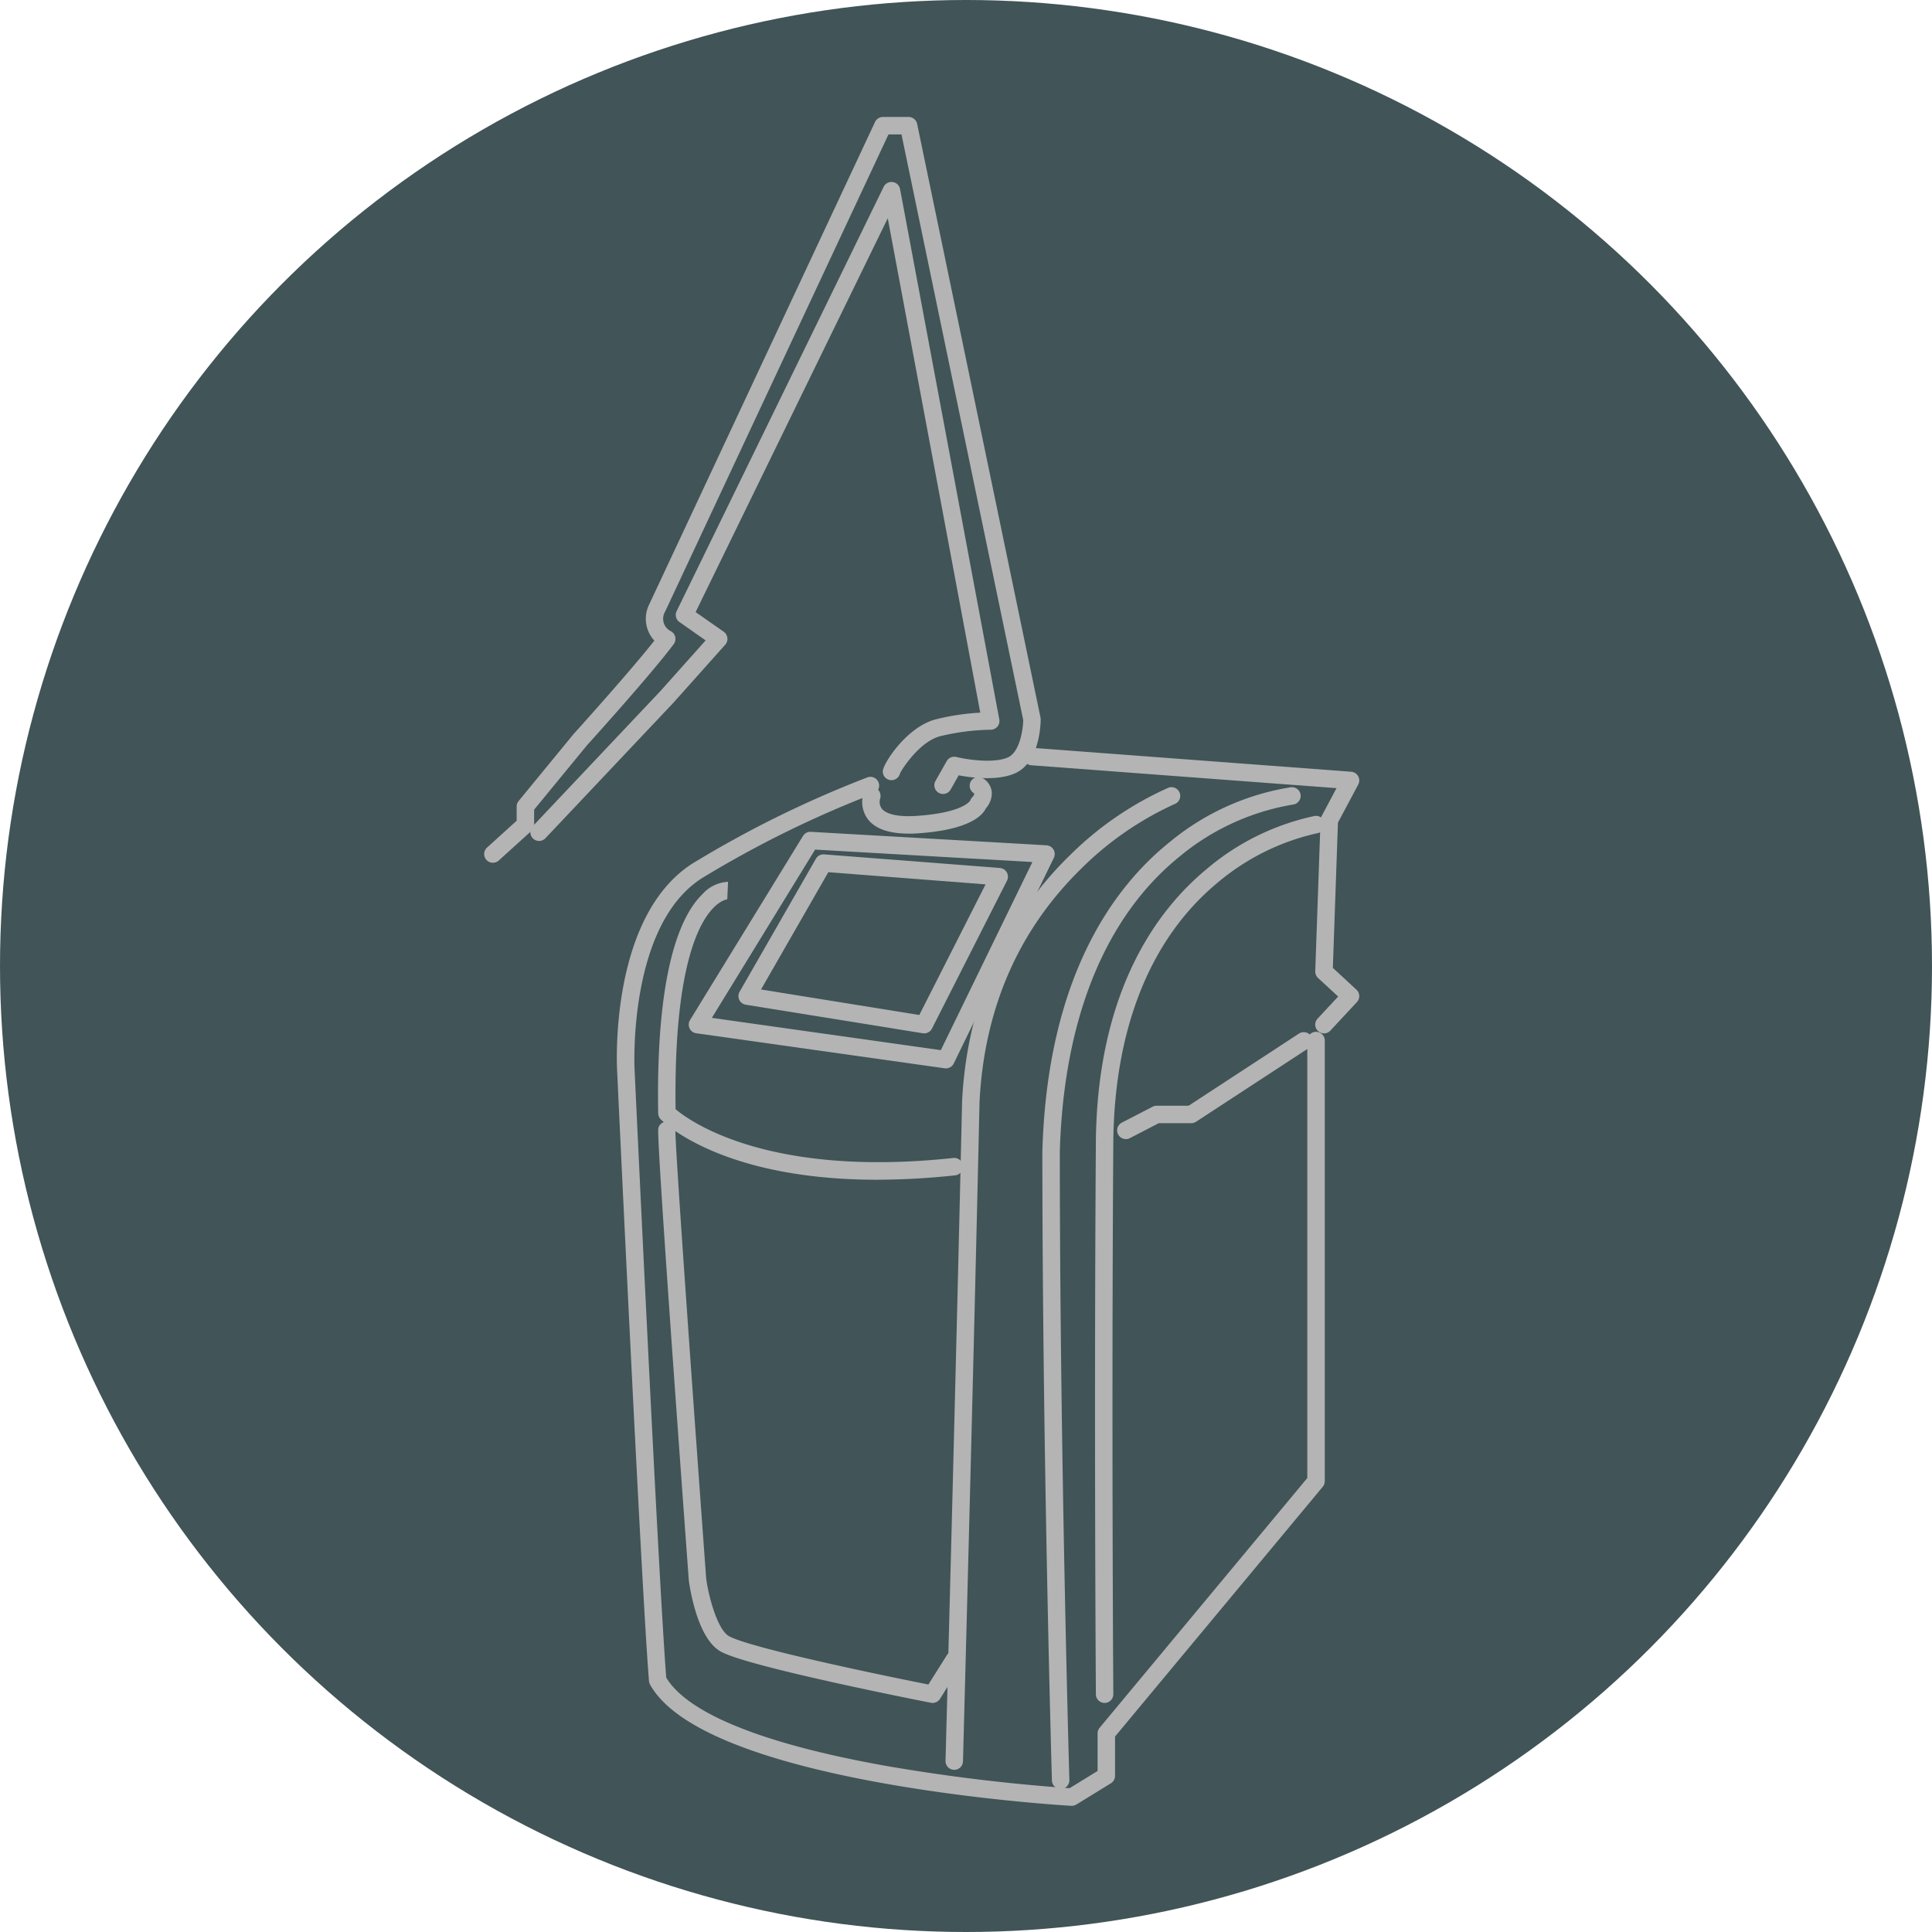 <svg xmlns="http://www.w3.org/2000/svg" xmlns:xlink="http://www.w3.org/1999/xlink" width="260" height="260" viewBox="0 0 260 260">
  <defs>
    <clipPath id="clip-path">
      <circle id="楕円形_6" data-name="楕円形 6" cx="130" cy="130" r="130" transform="translate(245 5209)" fill="#ddd"/>
    </clipPath>
    <clipPath id="clip-path-2">
      <rect id="長方形_327" data-name="長方形 327" width="117.765" height="227.282" fill="#b4b4b4"/>
    </clipPath>
  </defs>
  <g id="マシン" transform="translate(-245 -5209)">
    <circle id="楕円形_5" data-name="楕円形 5" cx="130" cy="130" r="130" transform="translate(245 5209)" fill="#415457"/>
    <g id="マスクグループ_121" data-name="マスクグループ 121" clip-path="url(#clip-path)">
      <g id="グループ_276" data-name="グループ 276" transform="translate(310.158 5224.739)">
        <g id="グループ_275" data-name="グループ 275" clip-path="url(#clip-path-2)">
          <path id="パス_44" data-name="パス 44" d="M256.505,291.236a1.175,1.175,0,0,1-.86-1.976l2.77-2.978-2.707-2.5a1.174,1.174,0,0,1-.377-.9l.715-20.363a1.178,1.178,0,0,1,.138-.512l2.009-3.768-41.071-3.081a1.175,1.175,0,0,1,.176-2.344l42.869,3.215a1.175,1.175,0,0,1,.949,1.725l-2.73,5.119-.686,19.552,3.177,2.938a1.175,1.175,0,0,1,.062,1.663l-3.572,3.841a1.173,1.173,0,0,1-.861.375" transform="translate(-143.489 -167.911)" fill="#b4b4b4"/>
          <path id="パス_45" data-name="パス 45" d="M114.39,402.966l-.069,0c-2.01-.118-49.314-3.048-56.688-16.321a1.175,1.175,0,0,1-.144-.476c-1.061-13.087-4.257-81.515-4.29-82.205-.045-.837-.98-20.766,10.191-27.841a145.513,145.513,0,0,1,23.44-11.54,1.175,1.175,0,1,1,.819,2.2,142.977,142.977,0,0,0-23,11.323c-10.02,6.346-9.111,25.544-9.1,25.737.033.693,3.185,68.195,4.264,81.87,2.917,4.844,13.131,8.948,29.58,11.879a246.352,246.352,0,0,0,24.7,3l3.767-2.318v-5.059a1.174,1.174,0,0,1,.272-.751l27.95-33.611V299.978a1.175,1.175,0,1,1,2.351,0v59.3a1.174,1.174,0,0,1-.272.751l-27.95,33.611v5.291a1.175,1.175,0,0,1-.559,1l-4.644,2.858a1.175,1.175,0,0,1-.616.174" transform="translate(-35.31 -175.684)" fill="#b4b4b4"/>
          <path id="パス_46" data-name="パス 46" d="M116.605,318.322a1.235,1.235,0,0,1-.165-.011L83,313.595a1.175,1.175,0,0,1-.837-1.779l15.2-24.772a1.167,1.167,0,0,1,1.069-.558l31.7,1.814a1.175,1.175,0,0,1,.99,1.688l-13.469,27.673a1.176,1.176,0,0,1-1.056.661m-31.5-6.8,30.815,4.346,12.322-25.317-29.239-1.674Z" transform="translate(-54.459 -190.281)" fill="#b4b4b4"/>
          <path id="パス_47" data-name="パス 47" d="M226.155,403.408a1.175,1.175,0,0,1-1.174-1.141c-.013-.44-1.286-44.466-1.286-84.657,0-.011,0-.023,0-.034.677-23.568,9.687-35.624,17.126-41.587a33.892,33.892,0,0,1,16.341-7.39,1.175,1.175,0,0,1,.234,2.339,32.2,32.2,0,0,0-15.209,6.969c-10.044,8.114-15.626,21.848-16.143,39.72,0,40.153,1.273,84.132,1.285,84.571a1.175,1.175,0,0,1-1.14,1.21h-.035" transform="translate(-148.576 -178.398)" fill="#b4b4b4"/>
          <path id="パス_48" data-name="パス 48" d="M246.091,399.464a1.176,1.176,0,0,1-1.175-1.167c0-.36-.254-36.459,0-74.608.272-20.12,8.222-30.895,14.843-36.391a33.061,33.061,0,0,1,14.6-7.2,1.175,1.175,0,0,1,.365,2.322,31.344,31.344,0,0,0-13.56,6.767c-8.888,7.434-13.694,19.373-13.9,34.527-.254,38.124,0,74.207,0,74.567a1.175,1.175,0,0,1-1.167,1.184Z" transform="translate(-162.596 -186.029)" fill="#b4b4b4"/>
          <path id="パス_49" data-name="パス 49" d="M126.9,319.6a1.188,1.188,0,0,1-.188-.015l-23.821-3.841a1.175,1.175,0,0,1-.832-1.745l10.271-17.9a1.182,1.182,0,0,1,1.11-.587l23.651,1.832a1.175,1.175,0,0,1,.957,1.7l-10.1,19.912a1.176,1.176,0,0,1-1.048.643m-21.956-5.906,21.3,3.434,8.917-17.578L114,297.907Z" transform="translate(-67.686 -196.272)" fill="#b4b4b4"/>
          <path id="パス_50" data-name="パス 50" d="M99.174,346.621c-21,0-28.784-7.762-29.151-8.142a1.176,1.176,0,0,1-.33-.8c-.327-19.271,3.048-26.664,5.936-29.472a4.943,4.943,0,0,1,3.467-1.68l-.106,2.348s.015,0,.045,0c-.074,0-7.381.6-7,28.254,1.9,1.6,12.428,9.244,37.374,6.562a1.175,1.175,0,0,1,.251,2.337,98.234,98.234,0,0,1-10.487.588" transform="translate(-46.275 -203.595)" fill="#b4b4b4"/>
          <path id="パス_51" data-name="パス 51" d="M106.669,480.863a1.177,1.177,0,0,1-.226-.022c-.971-.19-23.8-4.672-28.061-6.781-3.238-1.5-4.329-8.3-4.515-9.645q-.006-.037-.008-.075c-4.389-59.894-4.168-60.608-4.085-60.877a1.175,1.175,0,0,1,2.289.5c-.05,2.024,2.441,37,4.138,60.169.4,2.832,1.641,7.1,3.175,7.8l.039.019c3.135,1.568,19.621,5.03,26.689,6.429l2.485-3.947a1.175,1.175,0,0,1,1.989,1.252l-2.915,4.63a1.175,1.175,0,0,1-.994.549M72.02,404.155h0Z" transform="translate(-46.323 -267.427)" fill="#b4b4b4"/>
          <path id="パス_52" data-name="パス 52" d="M186.061,400.834h-.032a1.175,1.175,0,0,1-1.143-1.207c.014-.54,1.466-54.409,2.228-88.733.817-16.49,8.3-27.079,14.437-33.063a44.462,44.462,0,0,1,13.315-9.158,1.175,1.175,0,0,1,.862,2.187,43.028,43.028,0,0,0-12.607,8.724c-8.44,8.269-13.035,18.831-13.658,31.395-.761,34.3-2.213,88.172-2.227,88.712a1.175,1.175,0,0,1-1.174,1.144" transform="translate(-122.8 -178.397)" fill="#b4b4b4"/>
          <path id="パス_53" data-name="パス 53" d="M254.83,381.164a1.176,1.176,0,0,1-.541-2.219l4.144-2.145a1.175,1.175,0,0,1,.54-.131h4.308l14.847-9.707a1.175,1.175,0,0,1,1.286,1.967l-15.14,9.9a1.175,1.175,0,0,1-.643.192h-4.372l-3.89,2.013a1.171,1.171,0,0,1-.539.132" transform="translate(-168.475 -243.607)" fill="#b4b4b4"/>
          <path id="パス_54" data-name="パス 54" d="M19.686,114.736a1.176,1.176,0,0,1-.855-1.983L36.014,94.562,42.1,87.746l-3.52-2.464A1.175,1.175,0,0,1,38.2,83.8L66.053,26.711a1.175,1.175,0,0,1,2.212.3L81.617,98.376a1.176,1.176,0,0,1-1.155,1.392,30.764,30.764,0,0,0-6.834.881c-2.682.715-5.054,4.3-5.377,5.014a1.175,1.175,0,0,1-2.316-.281c0-1,3.184-5.964,7.088-7a31.4,31.4,0,0,1,6.033-.911L66.608,30.935l-25.857,53,3.782,2.647a1.176,1.176,0,0,1,.2,1.746l-6.989,7.827L20.54,114.367a1.172,1.172,0,0,1-.855.368m48.6-9.349h0Zm0,0v0Z" transform="translate(-12.295 -17.303)" fill="#b4b4b4"/>
          <path id="パス_55" data-name="パス 55" d="M1.175,100.368a1.175,1.175,0,0,1-.79-2.046l3.988-3.614V92.8a1.174,1.174,0,0,1,.267-.745l7.367-8.978c.012-.015.024-.029.037-.043.081-.089,7.513-8.31,10.86-12.56a4.325,4.325,0,0,1-.687-4.889L52.6.677A1.175,1.175,0,0,1,53.663,0h3.453a1.175,1.175,0,0,1,1.151.936l16.6,79.883a1.169,1.169,0,0,1,.025.239c0,.592-.1,5.825-3.5,7.295-2.38,1.028-5.9.554-7.535.248l-1.116,1.975A1.175,1.175,0,0,1,60.7,89.42l1.54-2.723a1.175,1.175,0,0,1,1.305-.563c1.252.307,4.937.919,6.921.062,1.633-.706,2.052-3.824,2.08-5.024L56.16,2.351h-1.75L24.34,66.593a1.865,1.865,0,0,0,.772,2.606,1.175,1.175,0,0,1,.4,1.74c-2.862,3.861-11.134,13.022-11.7,13.65L6.724,93.22v2.008a1.176,1.176,0,0,1-.386.871l-4.374,3.964a1.171,1.171,0,0,1-.789.3" transform="translate(0)" fill="#b4b4b4"/>
          <path id="パス_56" data-name="パス 56" d="M157.738,272.131c-2.663,0-4.512-.653-5.5-1.949a3.927,3.927,0,0,1-.572-3.509,1.175,1.175,0,0,1,2.227.751,1.574,1.574,0,0,0,.223,1.344c.363.459,1.461,1.194,4.734.973,5.97-.407,7.065-1.892,7.162-2.046a1.175,1.175,0,0,1,.288-.458,1.141,1.141,0,0,0,.281-.484c-.007,0-.041-.043-.13-.1a1.175,1.175,0,1,1,1.344-1.929,2.444,2.444,0,0,1,1.129,1.83,3.062,3.062,0,0,1-.783,2.154c-.457.98-2.235,2.912-9.132,3.383q-.661.045-1.267.045m8.237-4.321h0m0,0h0m0,0h0Zm0,0Z" transform="translate(-100.611 -175.685)" fill="#b4b4b4"/>
        </g>
      </g>
    </g>
  </g>
</svg>

